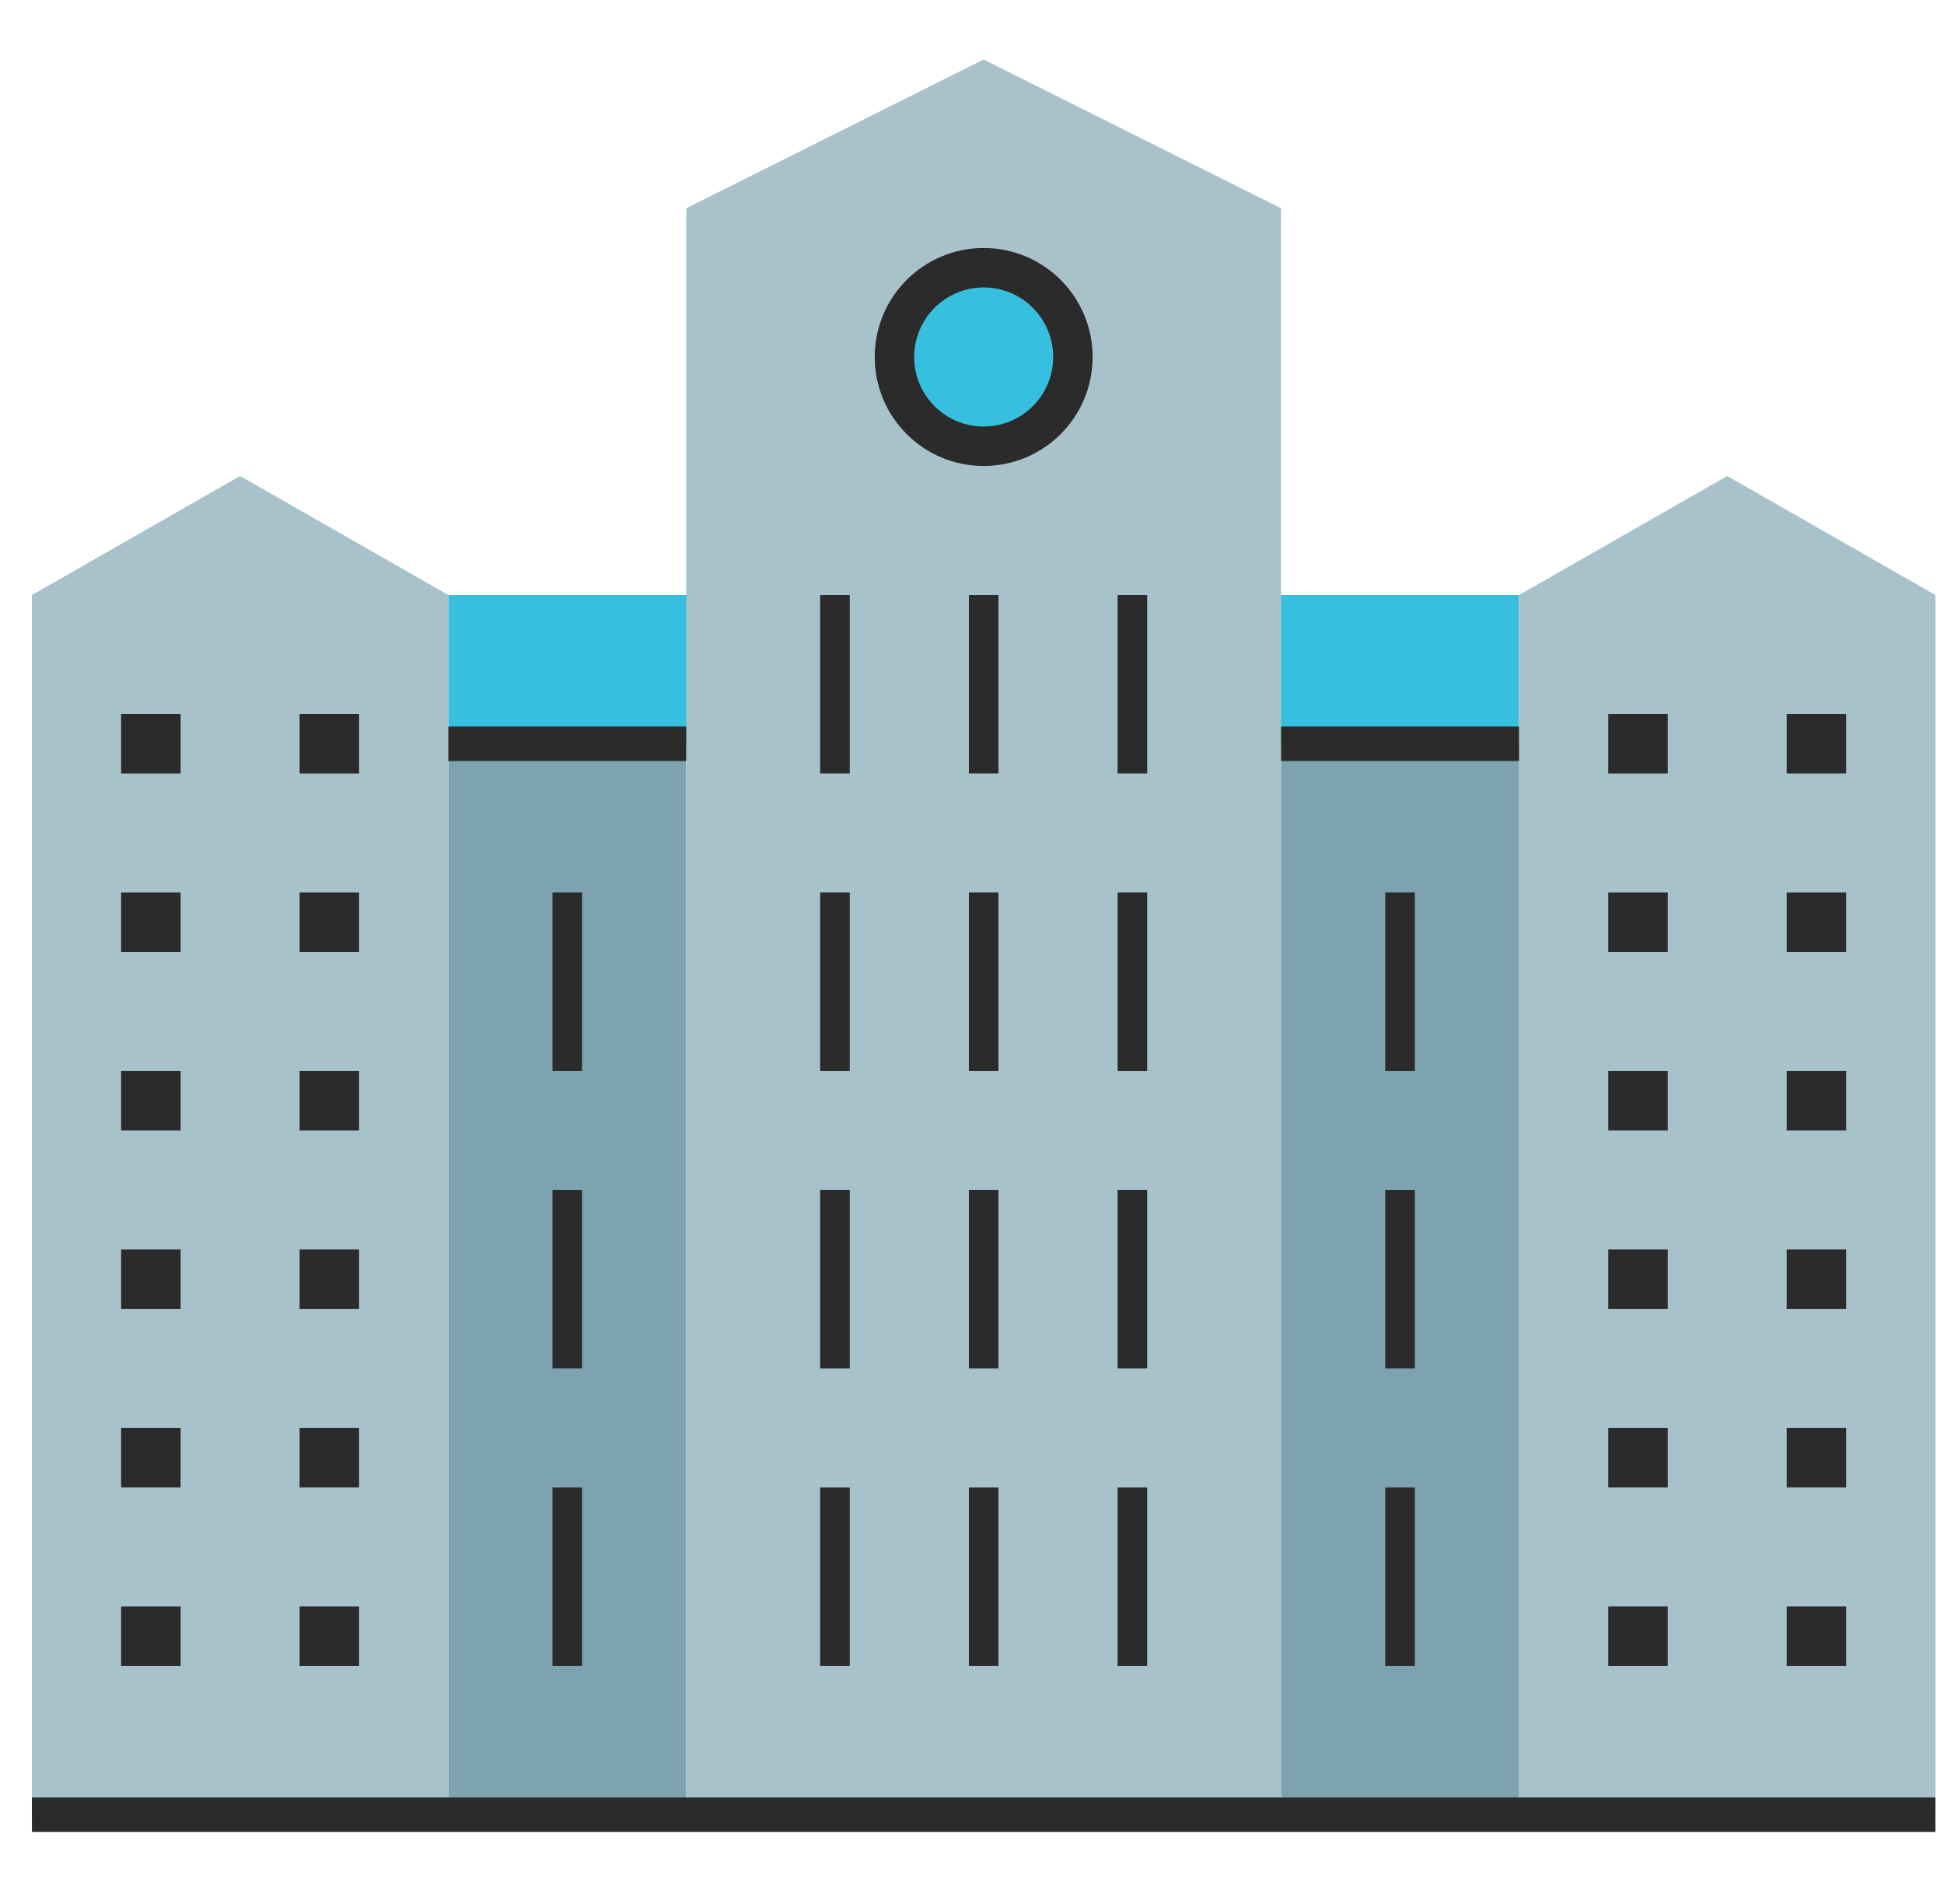 <svg width="48" height="47" viewBox="0 0 48 47" fill="none" xmlns="http://www.w3.org/2000/svg">
<g clip-path="url(#clip0_2916_1227)">
<path d="M16.944 18.36H11.069V44.797H16.944V18.36Z" fill="#7DA3B1"/>
<path d="M37.507 14.688H11.069V18.36H37.507V14.688Z" fill="#36BFDE"/>
<path d="M31.632 5.141L24.288 1.469L16.944 5.141V44.797H31.632V5.141Z" fill="#A8C2CB"/>
<path d="M47.788 14.688L42.648 11.75L37.507 14.688V44.797H47.788V14.688Z" fill="#A8C2CB"/>
<path d="M11.069 14.688L5.929 11.75L0.788 14.688V44.797H11.069V14.688Z" fill="#A8C2CB"/>
<path d="M11.069 18.36H16.944" stroke="#2B2B2B" stroke-width="0.852" stroke-miterlimit="10"/>
<path d="M37.507 18.36H31.632V44.797H37.507V18.36Z" fill="#7DA3B1"/>
<path d="M31.632 18.36H37.507" stroke="#2B2B2B" stroke-width="0.852" stroke-miterlimit="10"/>
<path d="M34.569 22.031V26.438" stroke="#2B2B2B" stroke-width="0.731" stroke-miterlimit="10"/>
<path d="M20.616 22.031V26.438" stroke="#2B2B2B" stroke-width="0.731" stroke-miterlimit="10"/>
<path d="M27.96 22.031V26.438" stroke="#2B2B2B" stroke-width="0.731" stroke-miterlimit="10"/>
<path d="M24.288 22.031V26.438" stroke="#2B2B2B" stroke-width="0.731" stroke-miterlimit="10"/>
<path d="M20.616 14.688V19.094" stroke="#2B2B2B" stroke-width="0.731" stroke-miterlimit="10"/>
<path d="M27.96 14.688V19.094" stroke="#2B2B2B" stroke-width="0.731" stroke-miterlimit="10"/>
<path d="M24.288 14.688V19.094" stroke="#2B2B2B" stroke-width="0.731" stroke-miterlimit="10"/>
<path d="M20.616 29.375V33.781" stroke="#2B2B2B" stroke-width="0.731" stroke-miterlimit="10"/>
<path d="M27.96 29.375V33.781" stroke="#2B2B2B" stroke-width="0.731" stroke-miterlimit="10"/>
<path d="M24.288 29.375V33.781" stroke="#2B2B2B" stroke-width="0.731" stroke-miterlimit="10"/>
<path d="M20.616 36.719V41.125" stroke="#2B2B2B" stroke-width="0.731" stroke-miterlimit="10"/>
<path d="M27.96 36.719V41.125" stroke="#2B2B2B" stroke-width="0.731" stroke-miterlimit="10"/>
<path d="M24.288 36.719V41.125" stroke="#2B2B2B" stroke-width="0.731" stroke-miterlimit="10"/>
<path d="M34.569 29.375V33.781" stroke="#2B2B2B" stroke-width="0.731" stroke-miterlimit="10"/>
<path d="M34.569 36.719V41.125" stroke="#2B2B2B" stroke-width="0.731" stroke-miterlimit="10"/>
<path d="M14.007 22.031V26.438" stroke="#2B2B2B" stroke-width="0.731" stroke-miterlimit="10"/>
<path d="M14.007 29.375V33.781" stroke="#2B2B2B" stroke-width="0.731" stroke-miterlimit="10"/>
<path d="M24.288 11.016C25.505 11.016 26.491 10.029 26.491 8.813C26.491 7.596 25.505 6.609 24.288 6.609C23.071 6.609 22.085 7.596 22.085 8.813C22.085 10.029 23.071 11.016 24.288 11.016Z" fill="#36BFDE"/>
<path d="M14.007 36.719V41.125" stroke="#2B2B2B" stroke-width="0.731" stroke-miterlimit="10"/>
<path d="M24.288 11.016C25.505 11.016 26.491 10.029 26.491 8.813C26.491 7.596 25.505 6.609 24.288 6.609C23.071 6.609 22.085 7.596 22.085 8.813C22.085 10.029 23.071 11.016 24.288 11.016Z" stroke="#2B2B2B" stroke-width="0.974" stroke-miterlimit="10"/>
<path d="M39.71 18.36H41.179" stroke="#2B2B2B" stroke-width="1.469" stroke-miterlimit="10"/>
<path d="M44.116 18.36H45.585" stroke="#2B2B2B" stroke-width="1.469" stroke-miterlimit="10"/>
<path d="M39.71 22.766H41.179" stroke="#2B2B2B" stroke-width="1.469" stroke-miterlimit="10"/>
<path d="M44.116 22.766H45.585" stroke="#2B2B2B" stroke-width="1.469" stroke-miterlimit="10"/>
<path d="M39.71 27.172H41.179" stroke="#2B2B2B" stroke-width="1.469" stroke-miterlimit="10"/>
<path d="M44.116 27.172H45.585" stroke="#2B2B2B" stroke-width="1.469" stroke-miterlimit="10"/>
<path d="M39.71 31.578H41.179" stroke="#2B2B2B" stroke-width="1.469" stroke-miterlimit="10"/>
<path d="M44.116 31.578H45.585" stroke="#2B2B2B" stroke-width="1.469" stroke-miterlimit="10"/>
<path d="M39.71 35.984H41.179" stroke="#2B2B2B" stroke-width="1.469" stroke-miterlimit="10"/>
<path d="M44.116 35.984H45.585" stroke="#2B2B2B" stroke-width="1.469" stroke-miterlimit="10"/>
<path d="M39.71 40.391H41.179" stroke="#2B2B2B" stroke-width="1.469" stroke-miterlimit="10"/>
<path d="M44.116 40.391H45.585" stroke="#2B2B2B" stroke-width="1.469" stroke-miterlimit="10"/>
<path d="M2.991 18.36H4.46" stroke="#2B2B2B" stroke-width="1.469" stroke-miterlimit="10"/>
<path d="M7.397 18.36H8.866" stroke="#2B2B2B" stroke-width="1.469" stroke-miterlimit="10"/>
<path d="M2.991 22.766H4.46" stroke="#2B2B2B" stroke-width="1.469" stroke-miterlimit="10"/>
<path d="M7.397 22.766H8.866" stroke="#2B2B2B" stroke-width="1.469" stroke-miterlimit="10"/>
<path d="M2.991 27.172H4.46" stroke="#2B2B2B" stroke-width="1.469" stroke-miterlimit="10"/>
<path d="M7.397 27.172H8.866" stroke="#2B2B2B" stroke-width="1.469" stroke-miterlimit="10"/>
<path d="M2.991 31.578H4.46" stroke="#2B2B2B" stroke-width="1.469" stroke-miterlimit="10"/>
<path d="M7.397 31.578H8.866" stroke="#2B2B2B" stroke-width="1.469" stroke-miterlimit="10"/>
<path d="M2.991 35.984H4.46" stroke="#2B2B2B" stroke-width="1.469" stroke-miterlimit="10"/>
<path d="M7.397 35.984H8.866" stroke="#2B2B2B" stroke-width="1.469" stroke-miterlimit="10"/>
<path d="M2.991 40.391H4.46" stroke="#2B2B2B" stroke-width="1.469" stroke-miterlimit="10"/>
<path d="M7.397 40.391H8.866" stroke="#2B2B2B" stroke-width="1.469" stroke-miterlimit="10"/>
<path d="M0.788 44.797H47.788" stroke="#2B2B2B" stroke-width="0.852" stroke-miterlimit="10"/>
</g>
<defs>
<clipPath id="clip0_2916_1227">
<rect width="47" height="47" fill="white" transform="translate(0.788)"/>
</clipPath>
</defs>
</svg>